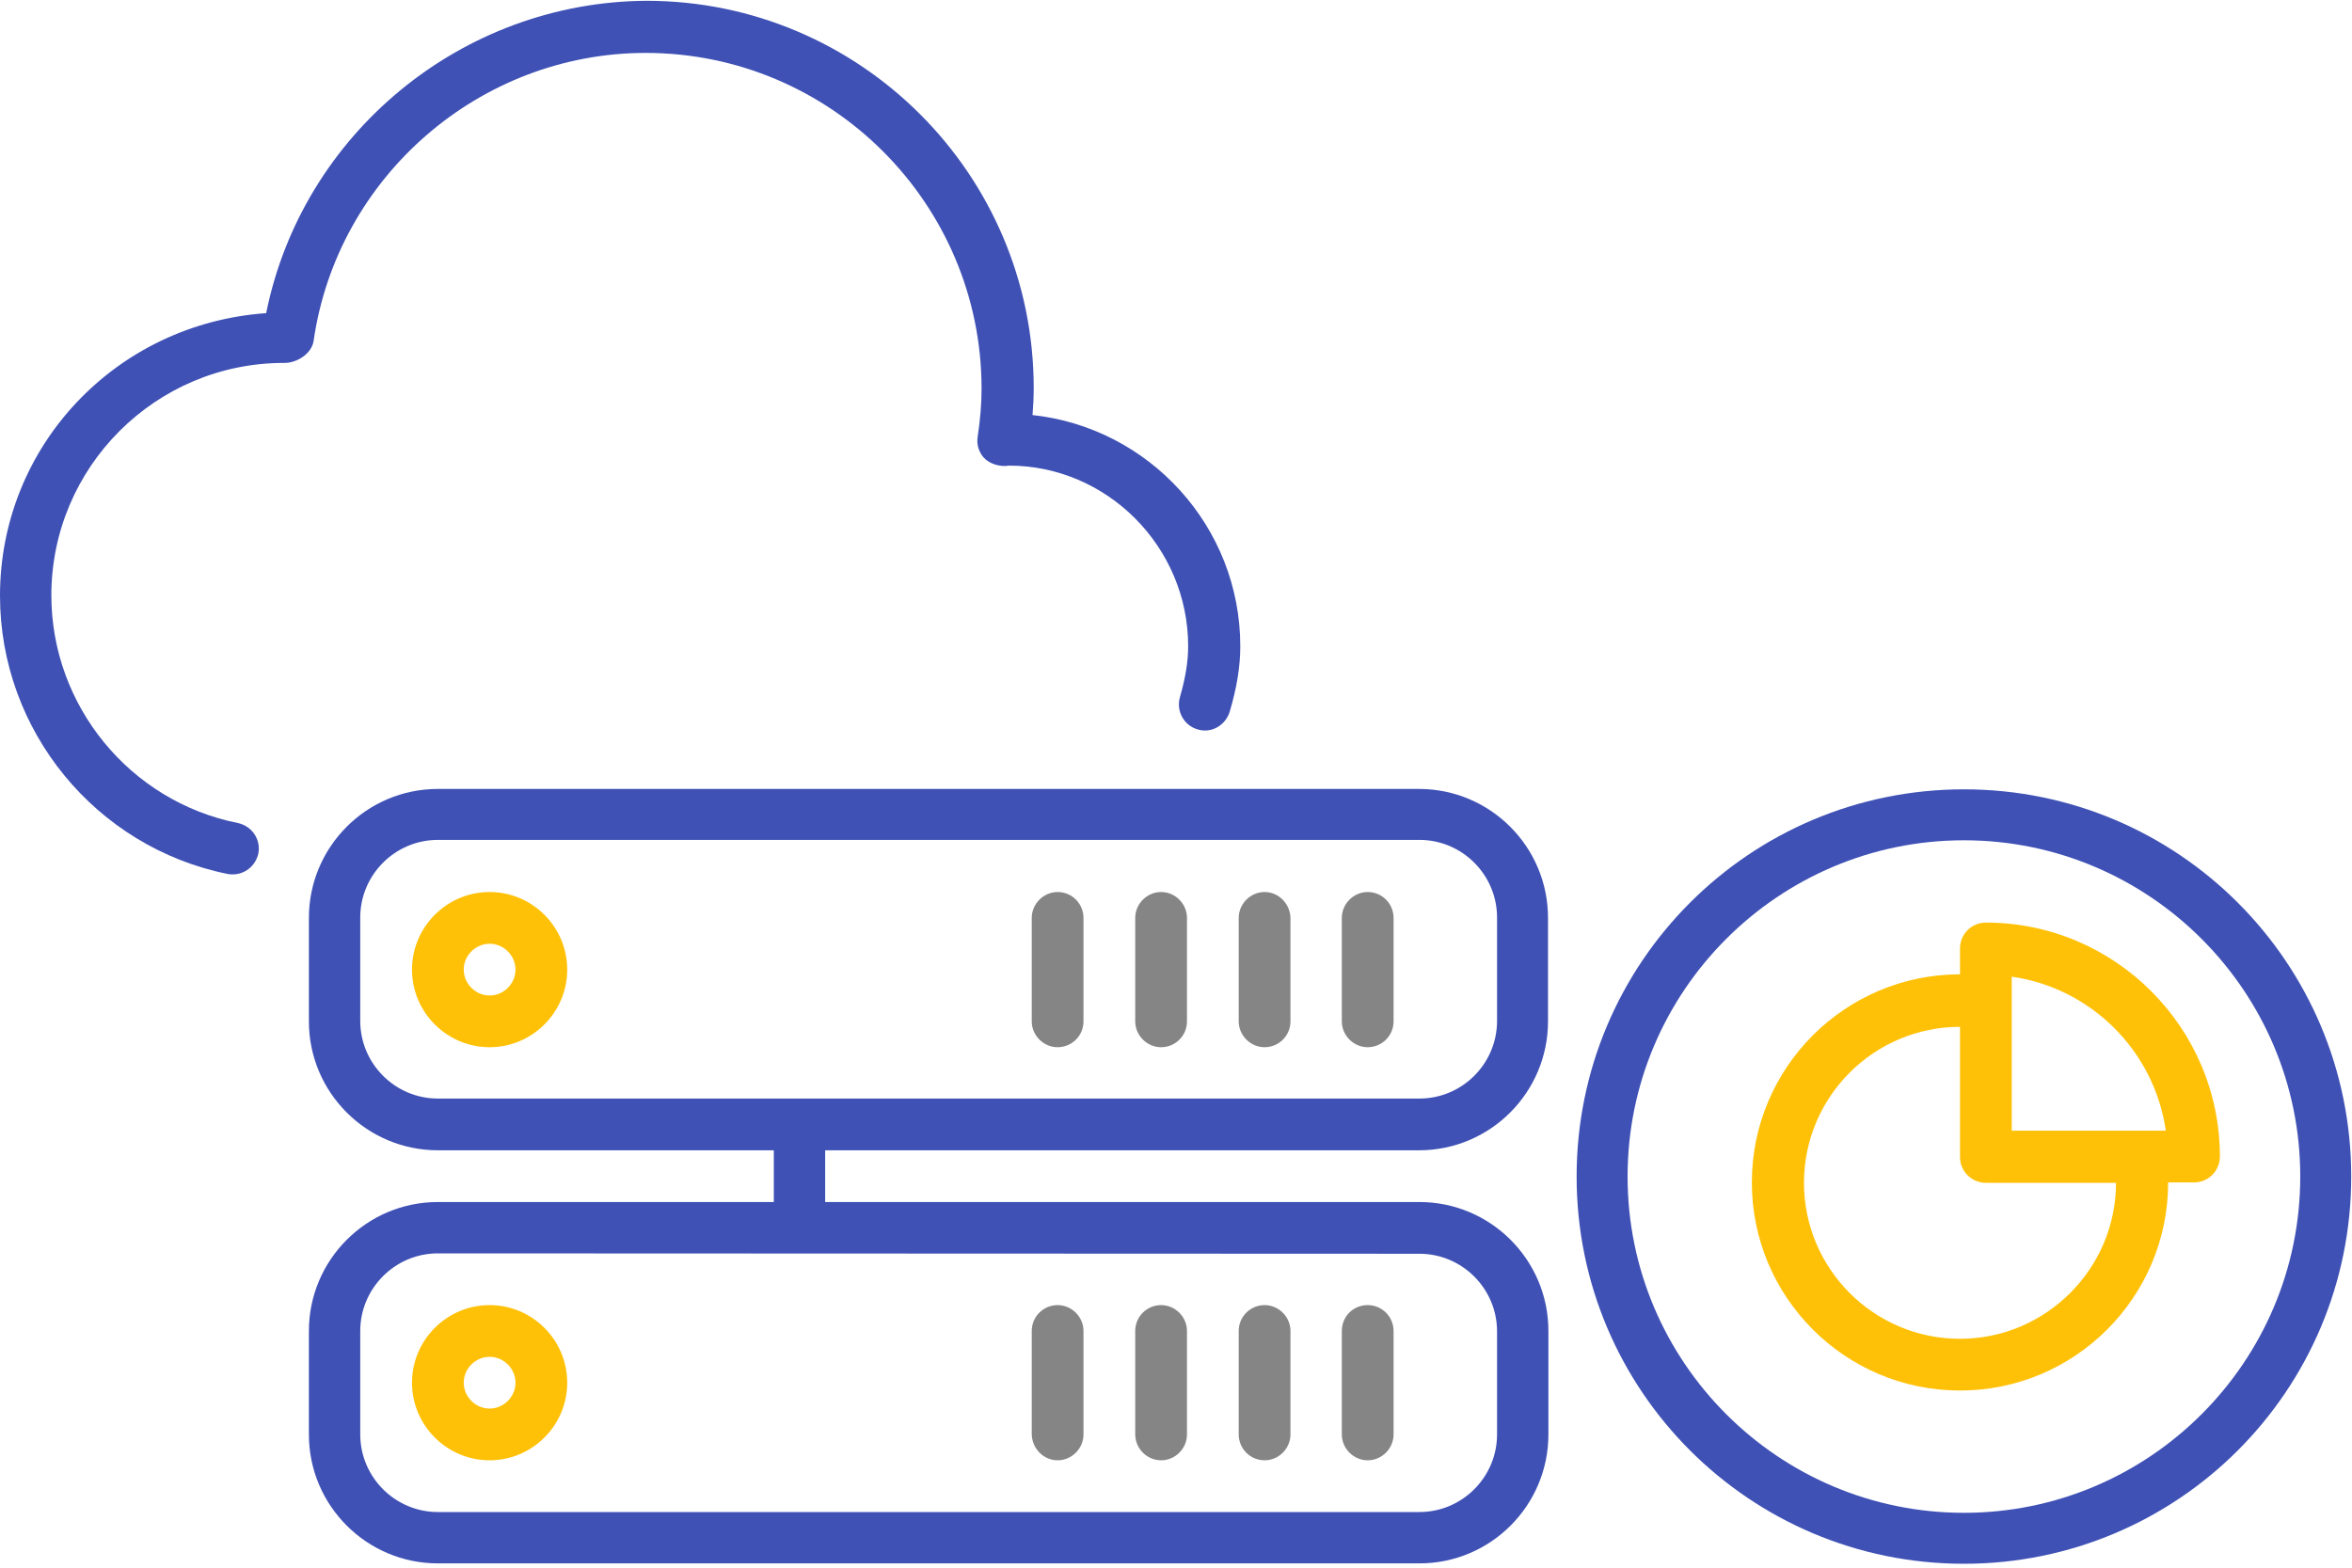 <?xml version="1.0" encoding="utf-8"?>
<!-- Generator: Adobe Illustrator 23.1.0, SVG Export Plug-In . SVG Version: 6.00 Build 0)  -->
<svg version="1.1" id="Layer_1" xmlns="http://www.w3.org/2000/svg" xmlns:xlink="http://www.w3.org/1999/xlink" x="0px" y="0px"
	 viewBox="0 0 600 400" style="enable-background:new 0 0 600 400;" xml:space="preserve">
<style type="text/css">
	.st0{fill:#858585;}
	.st1{fill:#3F51B5;}
	.st2{fill:#FFC107;}
</style>
<path class="st0" d="M322.6,372.6c3.6,0,6.6-3,6.6-6.6v-26.4c0-3.6-3-6.6-6.6-6.6s-6.6,2.9-6.6,6.6V366
	C316,369.6,318.9,372.6,322.6,372.6L322.6,372.6z"/>
<path class="st0" d="M348.9,372.6c3.6,0,6.6-3,6.6-6.6v-26.4c0-3.6-2.9-6.6-6.6-6.6s-6.6,2.9-6.6,6.6V366
	C342.3,369.6,345.3,372.6,348.9,372.6L348.9,372.6z"/>
<path class="st0" d="M296.2,372.6c3.6,0,6.6-3,6.6-6.6v-26.4c0-3.6-3-6.6-6.6-6.6s-6.6,2.9-6.6,6.6V366
	C289.6,369.6,292.6,372.6,296.2,372.6L296.2,372.6z"/>
<path class="st1" d="M210.5,398.9h151.6c18.2,0,32.9-14.8,32.9-32.9v-26.4c0-18.2-14.8-32.9-32.9-32.9H210.5v-13.2H362l0,0
	c18.2,0,32.9-14.8,32.9-32.9v-26.4c0-18.2-14.8-32.9-32.9-32.9H111.7c-18.2,0-32.9,14.8-32.9,32.9v26.4c0,18.2,14.8,32.9,32.9,32.9
	h85.7v13.2h-85.7c-18.2,0-32.9,14.8-32.9,32.9V366c0,18.2,14.8,32.9,32.9,32.9h98H210.5z M362.1,319.9c10.9,0,19.8,8.9,19.8,19.8
	V366c0,10.9-8.9,19.8-19.8,19.8H111.7c-10.9,0-19.8-8.9-19.8-19.8v-26.4c0-10.9,8.9-19.8,19.8-19.8L362.1,319.9L362.1,319.9z
	 M111.7,280.3c-10.9,0-19.8-8.9-19.8-19.8v-26.4c0-10.9,8.9-19.8,19.8-19.8h250.4c10.9,0,19.8,8.9,19.8,19.8v26.4
	c0,10.9-8.9,19.8-19.8,19.8H111.7z"/>
<path class="st2" d="M124.9,227.6c-10.9,0-19.8,8.9-19.8,19.8s8.9,19.8,19.8,19.8s19.8-8.9,19.8-19.8
	C144.7,236.5,135.8,227.6,124.9,227.6L124.9,227.6z M124.9,254c-3.6,0-6.6-3-6.6-6.6s3-6.6,6.6-6.6s6.6,3,6.6,6.6
	S128.5,254,124.9,254L124.9,254z"/>
<path class="st0" d="M296.2,227.6c-3.6,0-6.6,3-6.6,6.6v26.4c0,3.6,3,6.6,6.6,6.6s6.6-2.9,6.6-6.6v-26.4
	C302.8,230.6,299.8,227.6,296.2,227.6L296.2,227.6z"/>
<path class="st0" d="M269.8,372.6c3.6,0,6.6-3,6.6-6.6v-26.4c0-3.6-3-6.6-6.6-6.6s-6.6,2.9-6.6,6.6V366
	C263.3,369.6,266.2,372.6,269.8,372.6L269.8,372.6z"/>
<path class="st0" d="M322.6,227.6c-3.6,0-6.6,3-6.6,6.6v26.4c0,3.6,3,6.6,6.6,6.6s6.6-2.9,6.6-6.6v-26.4
	C329.1,230.6,326.2,227.6,322.6,227.6L322.6,227.6z"/>
<path class="st0" d="M269.8,227.6c-3.6,0-6.6,3-6.6,6.6v26.4c0,3.6,3,6.6,6.6,6.6s6.6-2.9,6.6-6.6v-26.4
	C276.4,230.6,273.5,227.6,269.8,227.6L269.8,227.6z"/>
<path class="st2" d="M105.1,352.8c0,10.9,8.9,19.8,19.8,19.8s19.8-8.9,19.8-19.8s-8.9-19.8-19.8-19.8
	C114,333,105.1,341.9,105.1,352.8L105.1,352.8z M124.9,346.2c3.6,0,6.6,3,6.6,6.6s-3,6.6-6.6,6.6s-6.6-3-6.6-6.6
	S121.3,346.2,124.9,346.2L124.9,346.2z"/>
<path class="st0" d="M348.9,227.6c-3.6,0-6.6,3-6.6,6.6v26.4c0,3.6,3,6.6,6.6,6.6s6.6-2.9,6.6-6.6v-26.4
	C355.5,230.6,352.6,227.6,348.9,227.6L348.9,227.6z"/>
<path class="st1" d="M67.9,79.9C29.5,82.6,0,113.9,0,152c0,34.4,24.4,64.2,58.1,71c0.4,0.1,0.9,0.1,1.3,0.1c3.1,0,5.8-2.2,6.5-5.3
	c0.7-3.6-1.6-7-5.2-7.8c-27.6-5.5-47.6-30-47.6-58.1c0-32.7,26.6-59.3,59.3-59.3c3.2,0.1,7.1-2.3,7.6-5.6
	c6-41.9,42.4-73.5,84.7-73.5c47.2,0,85.7,38.4,85.7,85.7c0,3.7-0.3,7.6-1,12.3c-0.3,1.9,0.3,3.8,1.5,5.2c1.5,1.7,4.3,2.5,6.5,2.1
	c25,0,45.7,20.7,45.7,46.1c0,4-0.7,8.1-2.1,13c-1,3.5,1,7.2,4.5,8.2c3.5,1.1,7.1-1,8.2-4.5c1.8-6.1,2.7-11.5,2.7-16.7
	c0-30.6-23.3-55.8-53-59c0.2-2.4,0.3-4.7,0.3-6.9c0-54.5-44.3-98.8-98.8-98.8C117.7,0.5,77.1,34.2,67.9,79.9L67.9,79.9z"/>
<path class="st2" d="M506.6,235.4c-3.7,0-6.6,3-6.6,6.6v6.6c-29.3,0-53.1,23.8-53.1,53.1c0,29.3,23.8,53.1,53.1,53.1
	c29.3,0,53.1-23.8,53.1-53.1h6.6c3.7,0,6.6-3,6.6-6.6C566.3,262.2,539.5,235.4,506.6,235.4L506.6,235.4z M500,341.6
	c-22,0-39.8-17.9-39.8-39.8c0-22,17.9-39.8,39.8-39.8v33.2c0,3.7,3,6.6,6.6,6.6h33.2C539.8,323.7,521.9,341.6,500,341.6L500,341.6z
	 M513.2,288.5v-39.3c20.3,2.9,36.4,19,39.3,39.3H513.2z"/>
<g>
	<path class="st1" d="M501,214.4c47.3,0,85.8,38.5,85.8,85.8S548.3,386,501,386s-85.8-38.5-85.8-85.8S453.7,214.4,501,214.4
		 M501,201.4c-54.6,0-98.8,44.2-98.8,98.8S446.4,399,501,399s98.8-44.2,98.8-98.8S555.6,201.4,501,201.4L501,201.4z"/>
</g>
</svg>
